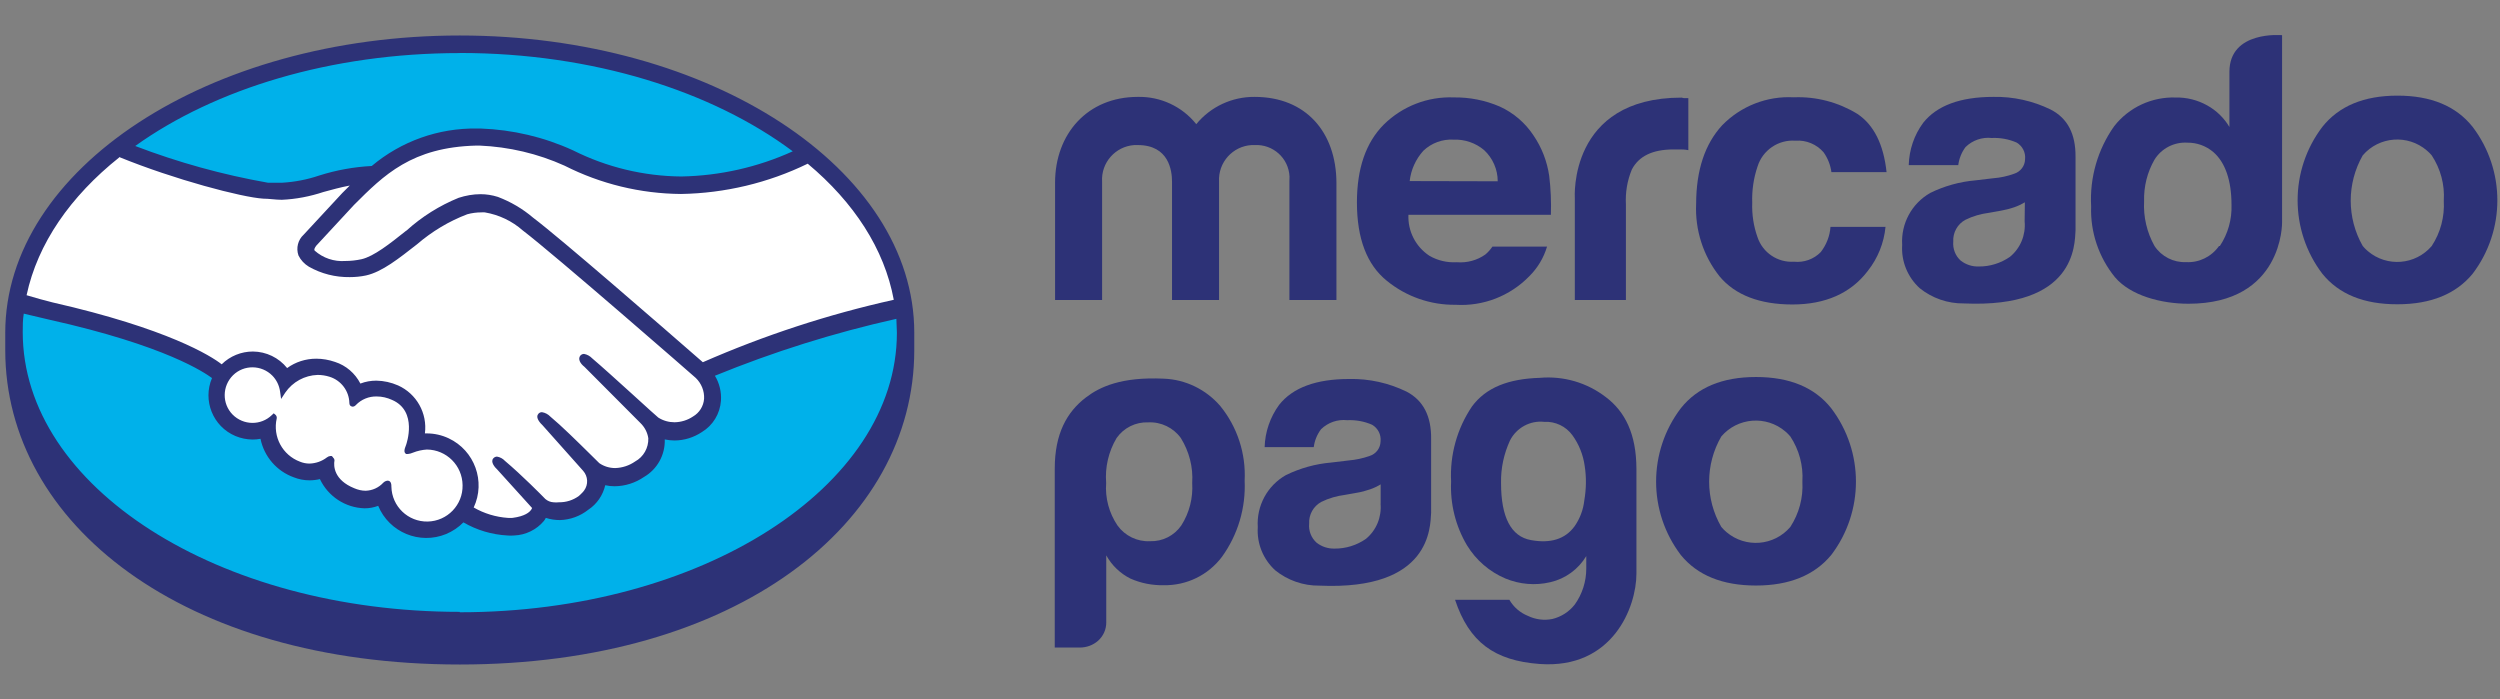 <?xml version="1.0" encoding="UTF-8"?>
<svg xmlns="http://www.w3.org/2000/svg" width="193" height="54" viewBox="0 0 193 54" fill="none">
  <rect x="0" y="0" width="193" height="54" fill="#808080" stroke="none"/>
  <g clip-path="url(#clip0_7504_14160)">
    <path d="M35.493 3.648C16.479 3.648 1.056 13.512 1.056 25.675C1.056 37.837 16.479 48.657 35.493 48.657C54.508 48.657 69.931 37.845 69.931 25.675C69.931 13.505 54.524 3.648 35.493 3.648Z" fill="#00B1EA"></path>
    <path d="M24.304 18.863C24.304 18.863 23.95 19.24 24.167 19.521C24.697 20.204 26.344 20.59 28.007 20.22C28.995 19.995 30.272 18.991 31.493 18.011C32.674 16.943 34.04 16.083 35.51 15.473C36.442 15.127 37.462 15.103 38.418 15.392C39.382 15.754 40.281 16.276 41.069 16.943C43.374 18.678 52.66 26.775 54.267 28.189C59.199 26.124 64.308 24.51 69.53 23.369C68.847 19.216 66.317 15.248 62.509 12.123C57.159 14.372 50.186 15.713 43.792 12.597C41.623 11.617 39.277 11.079 36.891 11.03C31.823 11.151 29.622 13.344 27.3 15.665L24.304 18.863Z" fill="white"></path>
    <path d="M53.841 29.073C53.728 28.976 42.932 19.521 40.474 17.682C39.622 16.927 38.57 16.428 37.445 16.244C36.955 16.204 36.473 16.252 35.999 16.38C34.553 16.927 33.212 17.722 32.047 18.734C30.681 19.826 29.388 20.855 28.191 21.144C26.745 21.441 25.235 21.216 23.942 20.509C23.637 20.317 23.387 20.035 23.235 19.706C23.058 19.208 23.195 18.646 23.596 18.292L26.585 15.079L27.637 14.043C26.721 14.179 25.814 14.388 24.922 14.653C23.886 14.999 22.801 15.2 21.709 15.248C20.632 15.135 19.556 14.966 18.495 14.742C15.306 13.995 12.197 12.95 9.201 11.633C4.96 14.79 2.196 18.662 1.377 23.008C1.987 23.168 3.578 23.53 3.996 23.626C13.587 25.763 16.576 27.956 17.122 28.446C18.287 27.137 20.295 27.016 21.604 28.181C21.789 28.35 21.958 28.534 22.094 28.735C22.745 28.213 23.548 27.932 24.384 27.932C24.849 27.932 25.307 28.02 25.749 28.173C26.617 28.446 27.316 29.081 27.677 29.916C28.095 29.731 28.553 29.635 29.011 29.635C29.565 29.635 30.111 29.763 30.617 29.988C32.055 30.655 32.842 32.238 32.505 33.788C32.634 33.78 32.754 33.78 32.883 33.788C34.979 33.78 36.69 35.475 36.698 37.572C36.698 38.214 36.538 38.849 36.232 39.411C37.228 40.022 38.369 40.327 39.534 40.295C40.12 40.295 40.683 40.046 41.084 39.62C41.181 39.483 41.285 39.331 41.189 39.218L38.482 36.214C38.482 36.214 38.032 35.796 38.184 35.628C38.337 35.459 38.618 35.7 38.803 35.861C40.177 37.017 41.855 38.744 41.855 38.744C41.855 38.744 41.992 38.985 42.659 39.098C43.414 39.226 44.185 39.05 44.804 38.6C44.972 38.455 45.133 38.294 45.278 38.118C45.671 37.58 45.639 36.84 45.197 36.334L41.976 32.752C41.976 32.752 41.518 32.334 41.679 32.165C41.84 31.997 42.113 32.246 42.305 32.406C43.301 33.21 44.715 34.664 46.073 35.989C46.997 36.616 48.226 36.575 49.101 35.885C49.816 35.491 50.25 34.728 50.218 33.908C50.146 33.402 49.913 32.944 49.543 32.591L45.221 28.253C45.221 28.253 44.764 27.868 44.932 27.667C45.101 27.466 45.366 27.739 45.551 27.9C46.924 29.056 50.644 32.462 50.644 32.462C51.535 33.041 52.692 33.017 53.568 32.406C54.122 32.077 54.483 31.499 54.532 30.856C54.588 30.189 54.339 29.53 53.841 29.073Z" fill="white"></path>
    <path d="M32.907 34.567C32.401 34.632 31.903 34.752 31.413 34.905C31.365 34.905 31.453 34.608 31.517 34.447C31.582 34.286 32.465 31.643 30.312 30.72C29.324 30.189 28.103 30.374 27.316 31.169C27.228 31.266 27.188 31.258 27.179 31.169C27.139 30.157 26.473 29.282 25.509 28.968C24.135 28.535 22.633 29.065 21.846 30.278C21.669 29 20.496 28.101 19.219 28.277C17.941 28.454 17.042 29.627 17.218 30.904C17.395 32.182 18.568 33.081 19.845 32.905C20.335 32.84 20.793 32.615 21.147 32.278V32.358C20.817 33.861 21.645 35.379 23.083 35.917C23.846 36.214 24.713 36.078 25.356 35.563C25.549 35.435 25.573 35.483 25.549 35.668C25.468 36.206 25.549 37.379 27.203 38.038C28.031 38.447 29.035 38.255 29.662 37.58C29.87 37.387 29.927 37.419 29.935 37.716C30.015 39.355 31.405 40.616 33.044 40.536C34.682 40.456 35.944 39.066 35.863 37.427C35.783 35.853 34.489 34.616 32.915 34.608V34.567H32.907Z" fill="white"></path>
    <path d="M35.494 2.74C16.118 2.74 0.405 13.047 0.405 25.691V27.024C0.405 40.439 14.142 51.3 35.494 51.3C56.846 51.3 70.582 40.439 70.582 27.024V25.683C70.582 13.047 54.869 2.74 35.494 2.74ZM68.999 23.144C63.939 24.269 59.006 25.884 54.259 27.964C50.925 25.056 43.237 18.373 41.157 16.806C40.346 16.115 39.43 15.577 38.434 15.2C38 15.063 37.55 14.991 37.1 14.991C36.522 14.991 35.952 15.095 35.405 15.272C33.927 15.874 32.57 16.726 31.389 17.794L31.317 17.842C30.111 18.806 28.858 19.794 27.91 20.011C27.501 20.1 27.075 20.148 26.657 20.148C25.79 20.212 24.938 19.923 24.288 19.345C24.231 19.264 24.288 19.144 24.408 18.975L27.332 15.818C29.63 13.521 31.79 11.36 36.779 11.239H37.028C39.293 11.336 41.519 11.858 43.583 12.79C46.37 14.203 49.447 14.95 52.572 14.975C55.962 14.918 59.304 14.123 62.356 12.637C65.923 15.617 68.277 19.224 68.999 23.144ZM35.494 4.09C45.776 4.09 54.982 7.038 61.2 11.681C58.5 12.91 55.568 13.569 52.604 13.625C49.696 13.601 46.836 12.91 44.242 11.609C42 10.581 39.575 10.01 37.108 9.922H36.827C33.855 9.874 30.971 10.902 28.698 12.814C27.316 12.886 25.95 13.135 24.633 13.553C23.709 13.866 22.745 14.051 21.773 14.107H20.689C17.186 13.489 13.756 12.541 10.439 11.271C16.592 6.861 25.541 4.098 35.494 4.098V4.09ZM9.201 12.123C13.475 13.866 18.672 15.232 20.319 15.336C20.777 15.336 21.267 15.424 21.757 15.424C22.85 15.376 23.934 15.167 24.97 14.822C25.589 14.653 26.28 14.46 27.003 14.324C26.81 14.517 26.617 14.701 26.424 14.902L23.444 18.116C23.002 18.517 22.842 19.152 23.042 19.722C23.219 20.084 23.5 20.381 23.846 20.59C24.81 21.136 25.894 21.409 27.003 21.393C27.42 21.393 27.846 21.353 28.256 21.265C29.501 20.991 30.81 19.939 32.2 18.855C33.349 17.866 34.658 17.079 36.072 16.541C36.425 16.445 36.787 16.396 37.157 16.396C37.245 16.388 37.341 16.388 37.43 16.396C38.522 16.581 39.534 17.063 40.362 17.794C42.772 19.626 53.616 29.081 53.713 29.177C54.146 29.595 54.387 30.181 54.355 30.784C54.315 31.354 53.994 31.868 53.496 32.157C53.078 32.438 52.58 32.591 52.074 32.599C51.632 32.599 51.198 32.479 50.821 32.238C50.781 32.238 47.077 28.816 45.72 27.667C45.551 27.49 45.326 27.362 45.085 27.321C44.981 27.321 44.876 27.37 44.804 27.45C44.587 27.715 44.804 28.076 45.117 28.317L49.447 32.663C49.768 32.977 49.985 33.386 50.05 33.836C50.074 34.575 49.68 35.274 49.029 35.628C48.58 35.941 48.041 36.118 47.495 36.134C47.053 36.134 46.627 36.005 46.266 35.756L45.648 35.146C44.515 34.029 43.342 32.872 42.482 32.157C42.314 31.981 42.089 31.86 41.84 31.82C41.735 31.82 41.639 31.86 41.567 31.94C41.47 32.053 41.406 32.238 41.647 32.567C41.711 32.655 41.784 32.736 41.864 32.808L45.021 36.35C45.398 36.776 45.431 37.411 45.093 37.869L44.981 38.005C44.884 38.11 44.78 38.206 44.691 38.286C44.242 38.616 43.703 38.785 43.149 38.776C43.005 38.793 42.86 38.793 42.715 38.776C42.49 38.761 42.274 38.672 42.097 38.52L42.057 38.479C41.888 38.303 40.289 36.68 38.98 35.579C38.819 35.403 38.602 35.29 38.37 35.25C38.265 35.25 38.161 35.298 38.088 35.379C37.831 35.66 38.217 36.093 38.386 36.246L41.077 39.218C41.053 39.283 41.02 39.347 40.972 39.395C40.876 39.524 40.554 39.853 39.566 39.981C39.446 39.989 39.325 39.989 39.205 39.981C38.281 39.917 37.373 39.644 36.57 39.178C37.51 37.17 36.642 34.776 34.634 33.836C34.104 33.587 33.526 33.459 32.947 33.459H32.803C33.003 31.9 32.16 30.398 30.73 29.755C30.2 29.522 29.63 29.394 29.051 29.386C28.633 29.386 28.216 29.458 27.822 29.611C27.412 28.816 26.713 28.213 25.862 27.94C25.396 27.779 24.906 27.691 24.416 27.691C23.605 27.691 22.817 27.94 22.167 28.414C21.524 27.611 20.552 27.145 19.524 27.137C18.624 27.137 17.757 27.49 17.114 28.125C16.311 27.49 12.953 25.369 4.052 23.345C3.635 23.249 2.671 22.976 2.052 22.791C2.904 18.798 5.442 15.151 9.201 12.155V12.123ZM25.701 35.29L25.605 35.202H25.509C25.412 35.21 25.316 35.25 25.235 35.314C24.85 35.611 24.384 35.772 23.902 35.788C23.645 35.788 23.396 35.74 23.163 35.644C21.805 35.138 21.042 33.708 21.363 32.302C21.38 32.206 21.348 32.101 21.275 32.029L21.131 31.908L20.994 32.037C20.151 32.864 18.793 32.848 17.957 32.005C17.13 31.161 17.146 29.804 17.99 28.968C18.833 28.141 20.191 28.157 21.026 29C21.348 29.33 21.556 29.755 21.621 30.221L21.701 30.8L22.022 30.31C22.593 29.482 23.516 28.976 24.52 28.944C24.834 28.944 25.147 28.992 25.452 29.089C26.336 29.37 26.947 30.181 26.971 31.105C26.971 31.378 27.195 31.394 27.228 31.394C27.324 31.394 27.412 31.338 27.477 31.266C27.894 30.832 28.481 30.591 29.083 30.607C29.493 30.607 29.895 30.703 30.264 30.872C32.28 31.74 31.365 34.294 31.357 34.326C31.188 34.744 31.172 34.937 31.357 35.049H31.493C31.63 35.033 31.758 35.001 31.879 34.945C32.224 34.808 32.586 34.728 32.955 34.704C34.474 34.72 35.694 35.941 35.711 37.459C35.743 38.977 34.538 40.23 33.02 40.263C31.501 40.295 30.248 39.09 30.216 37.572C30.216 37.443 30.216 37.106 29.919 37.106C29.79 37.122 29.67 37.178 29.581 37.274C29.228 37.652 28.746 37.869 28.232 37.885C27.927 37.885 27.629 37.813 27.348 37.692C25.782 37.057 25.741 35.981 25.822 35.547C25.822 35.459 25.774 35.37 25.701 35.314V35.282V35.29ZM35.494 47.235C16.857 47.235 1.755 37.596 1.755 25.642C1.755 25.16 1.755 24.686 1.835 24.213L3.771 24.671C12.857 26.695 15.821 28.791 16.367 29.185C15.628 30.92 16.439 32.928 18.174 33.66C18.592 33.836 19.034 33.925 19.484 33.933C19.693 33.933 19.901 33.916 20.11 33.876C20.392 35.25 21.363 36.375 22.681 36.849C23.067 37.001 23.476 37.082 23.894 37.082C24.167 37.082 24.432 37.049 24.697 36.985C25.332 38.327 26.665 39.202 28.151 39.242C28.505 39.242 28.866 39.178 29.196 39.05C30.047 41.098 32.393 42.07 34.441 41.227C34.939 41.018 35.397 40.712 35.775 40.327C36.811 40.929 37.976 41.275 39.173 41.339C39.342 41.355 39.518 41.355 39.687 41.339C40.579 41.307 41.422 40.897 41.992 40.214C42.049 40.142 42.097 40.062 42.137 39.981C42.49 40.094 42.86 40.15 43.23 40.15C44.025 40.126 44.796 39.845 45.422 39.347C46.081 38.913 46.547 38.23 46.724 37.459C46.965 37.515 47.206 37.539 47.455 37.539C48.258 37.531 49.045 37.282 49.712 36.825C50.74 36.23 51.359 35.114 51.319 33.925C51.568 33.973 51.817 34.005 52.066 34.005C52.821 34.005 53.56 33.772 54.187 33.354C55.038 32.84 55.584 31.94 55.657 30.944C55.705 30.27 55.544 29.587 55.191 29.008C59.729 27.153 64.413 25.683 69.2 24.614C69.2 24.968 69.24 25.329 69.24 25.691C69.24 37.604 54.13 47.267 35.494 47.267V47.235Z" fill="#2D3277"></path>
    <path d="M190.886 9.793C189.608 8.187 187.672 7.383 185.086 7.383C182.499 7.383 180.563 8.187 179.286 9.793C176.739 13.143 176.739 17.786 179.286 21.136C180.563 22.71 182.491 23.498 185.086 23.49C187.68 23.49 189.608 22.686 190.886 21.136C193.432 17.786 193.432 13.143 190.886 9.793ZM187.729 18.991C186.475 20.461 184.274 20.638 182.804 19.393C182.66 19.272 182.523 19.136 182.403 18.991C181.166 16.822 181.166 14.163 182.403 11.994C183.664 10.524 185.881 10.355 187.351 11.617C187.488 11.729 187.608 11.858 187.729 11.994C188.411 13.03 188.741 14.252 188.66 15.489C188.733 16.726 188.411 17.955 187.729 18.991Z" fill="#2D3277"></path>
    <path d="M158.319 8.46C156.937 7.785 155.419 7.448 153.885 7.48C151.33 7.48 149.523 8.154 148.47 9.48C147.771 10.428 147.386 11.569 147.354 12.749H151.177C151.242 12.243 151.434 11.761 151.74 11.352C152.278 10.829 153.017 10.572 153.756 10.653C154.415 10.621 155.081 10.741 155.684 11.006C156.134 11.271 156.391 11.769 156.335 12.291C156.327 12.814 155.981 13.263 155.483 13.416C154.969 13.601 154.423 13.721 153.876 13.761L152.519 13.922C151.298 14.027 150.109 14.356 149.016 14.894C147.587 15.706 146.743 17.264 146.848 18.911C146.767 20.172 147.265 21.393 148.197 22.244C149.161 23.024 150.374 23.441 151.611 23.425C160.263 23.811 160.158 18.87 160.231 17.802V12.115C160.247 10.339 159.612 9.126 158.319 8.46ZM156.302 17.087C156.399 18.131 155.981 19.16 155.17 19.826C154.463 20.317 153.619 20.582 152.76 20.573C152.254 20.59 151.764 20.429 151.362 20.116C150.952 19.746 150.744 19.2 150.792 18.646C150.752 17.955 151.121 17.296 151.732 16.967C152.302 16.686 152.921 16.509 153.555 16.428L154.455 16.268C154.816 16.203 155.17 16.115 155.515 15.995C155.796 15.898 156.061 15.77 156.319 15.617L156.302 17.087Z" fill="#2D3277"></path>
    <path d="M138.606 10.862C139.433 10.798 140.244 11.135 140.783 11.761C141.104 12.211 141.313 12.742 141.385 13.288H145.643C145.41 11.135 144.655 9.633 143.385 8.789C141.915 7.89 140.204 7.44 138.477 7.512C136.413 7.4 134.396 8.187 132.95 9.673C131.617 11.119 130.95 13.135 130.942 15.722C130.846 17.754 131.488 19.754 132.758 21.345C133.963 22.783 135.858 23.506 138.381 23.506C140.903 23.506 142.879 22.646 144.189 20.919C144.968 19.939 145.442 18.758 145.562 17.513H141.313C141.265 18.22 140.999 18.895 140.566 19.457C140.027 20.012 139.264 20.285 138.493 20.204C137.24 20.285 136.083 19.513 135.682 18.317C135.376 17.465 135.24 16.557 135.272 15.649C135.24 14.702 135.376 13.754 135.682 12.854C136.075 11.593 137.288 10.765 138.606 10.862Z" fill="#2D3277"></path>
    <path d="M129.818 7.536C121.062 7.536 121.576 15.288 121.576 15.288V23.16H125.52V15.778C125.472 14.854 125.625 13.938 125.978 13.087C126.516 12.051 127.585 11.537 129.191 11.537H129.665C129.866 11.537 130.075 11.537 130.34 11.593V7.576H129.995L129.818 7.536Z" fill="#2D3277"></path>
    <path d="M118.395 10.468C117.752 9.488 116.845 8.709 115.784 8.227C114.668 7.745 113.463 7.504 112.242 7.52C110.225 7.44 108.273 8.195 106.835 9.609C105.446 10.998 104.755 13.007 104.755 15.625C104.755 18.421 105.526 20.437 107.06 21.674C108.563 22.903 110.442 23.554 112.378 23.53C114.499 23.658 116.572 22.855 118.058 21.329C118.7 20.694 119.174 19.907 119.431 19.039H115.214C115.061 19.264 114.885 19.465 114.676 19.642C114.033 20.1 113.246 20.309 112.459 20.244C111.72 20.285 110.981 20.116 110.338 19.738C109.286 19.039 108.675 17.843 108.731 16.581H119.729C119.761 15.577 119.72 14.581 119.6 13.585C119.439 12.468 119.03 11.4 118.395 10.468ZM108.828 13.979C108.924 13.111 109.294 12.292 109.88 11.641C110.507 11.039 111.366 10.725 112.234 10.781C113.085 10.749 113.921 11.039 114.571 11.585C115.238 12.203 115.624 13.079 115.624 13.995L108.828 13.979Z" fill="#2D3277"></path>
    <path d="M96.859 7.48C95.115 7.464 93.461 8.235 92.352 9.585C91.26 8.219 89.589 7.44 87.838 7.48C83.957 7.48 81.451 10.332 81.451 14.107V23.16H85.082V14.019C84.994 12.557 86.11 11.296 87.572 11.199C87.661 11.199 87.749 11.199 87.838 11.199C90.247 11.199 90.48 13.184 90.48 14.019V23.16H94.111V14.019C94.031 12.541 95.164 11.28 96.634 11.199C96.714 11.199 96.786 11.199 96.867 11.199C98.272 11.127 99.477 12.203 99.55 13.617C99.55 13.754 99.55 13.89 99.542 14.019V23.16H103.173V14.107C103.156 10.211 100.819 7.48 96.859 7.48Z" fill="#2D3277"></path>
    <path d="M172.111 5.544V9.801C171.694 9.102 171.099 8.524 170.384 8.13C169.645 7.721 168.818 7.512 167.974 7.528C166.127 7.464 164.36 8.283 163.219 9.737C161.942 11.536 161.315 13.721 161.436 15.922C161.363 17.915 162.022 19.859 163.275 21.401C164.48 22.823 166.85 23.449 168.946 23.449C176.273 23.449 176.176 17.176 176.176 17.176V2.716C176.176 2.716 172.111 2.331 172.111 5.544ZM171.308 18.991C170.73 19.819 169.766 20.292 168.762 20.236C167.79 20.276 166.866 19.802 166.328 18.991C165.741 17.939 165.46 16.742 165.524 15.537C165.492 14.412 165.765 13.304 166.328 12.324C166.866 11.456 167.846 10.95 168.866 11.014C169.597 11.006 170.312 11.263 170.866 11.737C171.798 12.54 172.272 13.954 172.272 15.81C172.312 16.935 171.999 18.051 171.372 18.991H171.308Z" fill="#2D3277"></path>
    <path d="M89.845 29.233C86.576 29.081 84.913 29.86 83.837 30.679C82.351 31.812 81.427 33.491 81.427 36.174V49.991H83.355C83.877 49.991 84.375 49.814 84.769 49.468C85.178 49.107 85.411 48.585 85.403 48.038V42.873C85.829 43.644 86.48 44.271 87.267 44.665C88.078 45.026 88.954 45.195 89.837 45.179C91.605 45.211 93.275 44.4 94.336 42.986C95.565 41.283 96.183 39.21 96.087 37.105C96.192 35.017 95.525 32.968 94.207 31.346C93.107 30.069 91.532 29.297 89.845 29.233ZM91.195 40.568C90.649 41.355 89.741 41.813 88.785 41.781C87.797 41.829 86.849 41.371 86.271 40.568C85.62 39.604 85.307 38.447 85.395 37.282C85.299 36.069 85.58 34.864 86.198 33.82C86.753 33.025 87.677 32.567 88.648 32.607C89.636 32.559 90.584 33.017 91.163 33.82C91.805 34.856 92.119 36.061 92.038 37.282C92.111 38.439 91.822 39.588 91.195 40.568Z" fill="#2D3277"></path>
    <path d="M123.978 30.663C122.524 29.539 120.709 29.009 118.877 29.169C116.467 29.242 114.716 29.908 113.632 31.386C112.483 33.089 111.921 35.122 112.025 37.17C111.945 38.897 112.37 40.616 113.254 42.102C113.953 43.243 114.981 44.135 116.21 44.657C117.311 45.115 118.524 45.219 119.681 44.946C120.845 44.681 121.849 43.95 122.46 42.93V43.894C122.46 44.89 122.155 45.854 121.576 46.665C121.143 47.22 120.54 47.613 119.857 47.782C119.215 47.918 118.548 47.83 117.961 47.549C117.359 47.308 116.845 46.866 116.524 46.304H112.33C113.415 49.565 115.359 51.003 118.869 51.26C124.492 51.662 126.332 46.874 126.332 44.288V36.19C126.324 33.507 125.456 31.78 123.978 30.663ZM122.307 38.64C122.227 39.355 121.97 40.038 121.56 40.624C120.837 41.62 119.705 41.974 118.178 41.693C116.652 41.412 115.881 39.934 115.881 37.291C115.857 36.158 116.098 35.033 116.572 34.005C117.07 33.025 118.122 32.447 119.215 32.567C120.066 32.519 120.894 32.913 121.392 33.603C121.898 34.302 122.219 35.114 122.339 35.973C122.476 36.857 122.46 37.757 122.307 38.64Z" fill="#2D3277"></path>
    <path d="M108.595 30.238C107.213 29.563 105.695 29.225 104.161 29.258C101.606 29.258 99.799 29.924 98.746 31.258C98.055 32.206 97.662 33.346 97.63 34.519H101.421C101.486 34.021 101.678 33.539 101.984 33.137C102.522 32.615 103.261 32.358 104 32.439C104.659 32.406 105.325 32.527 105.928 32.792C106.378 33.057 106.635 33.555 106.579 34.077C106.57 34.599 106.225 35.049 105.727 35.202C105.205 35.387 104.667 35.499 104.12 35.547L102.771 35.708C101.55 35.812 100.369 36.142 99.268 36.68C97.838 37.491 96.995 39.05 97.1 40.697C97.019 41.958 97.517 43.179 98.449 44.03C99.413 44.809 100.626 45.227 101.863 45.211C110.499 45.597 110.41 40.656 110.483 39.588V33.901C110.507 32.133 109.88 30.912 108.595 30.238ZM106.579 38.865C106.675 39.909 106.257 40.938 105.446 41.604C104.739 42.094 103.895 42.359 103.036 42.351C102.53 42.367 102.04 42.207 101.638 41.894C101.228 41.524 101.012 40.978 101.068 40.423C101.028 39.733 101.397 39.074 102.008 38.745C102.578 38.463 103.197 38.287 103.823 38.206L104.723 38.046C105.084 37.989 105.438 37.893 105.783 37.773C106.064 37.676 106.329 37.548 106.587 37.395V38.873H106.579V38.865Z" fill="#2D3277"></path>
    <path d="M141.369 31.515C140.092 29.908 138.156 29.105 135.561 29.105C132.967 29.105 131.039 29.908 129.761 31.515C127.215 34.865 127.215 39.5 129.761 42.849C131.039 44.416 132.975 45.203 135.561 45.203C138.148 45.203 140.084 44.4 141.369 42.849C143.916 39.5 143.916 34.865 141.369 31.515ZM138.212 40.681C136.959 42.151 134.758 42.327 133.288 41.082C133.143 40.962 133.007 40.825 132.886 40.681C131.633 38.52 131.633 35.853 132.886 33.692C134.147 32.222 136.365 32.053 137.835 33.314C137.971 33.427 138.092 33.555 138.212 33.692C138.895 34.728 139.224 35.949 139.144 37.186C139.216 38.423 138.887 39.644 138.212 40.681Z" fill="#2D3277"></path>
  </g>
  <defs>
    <clipPath id="clip0_7504_14160">
      <rect width="192.392" height="48.6" fill="white" transform="translate(0.405 2.7)"></rect>
    </clipPath>
  </defs>
</svg>
